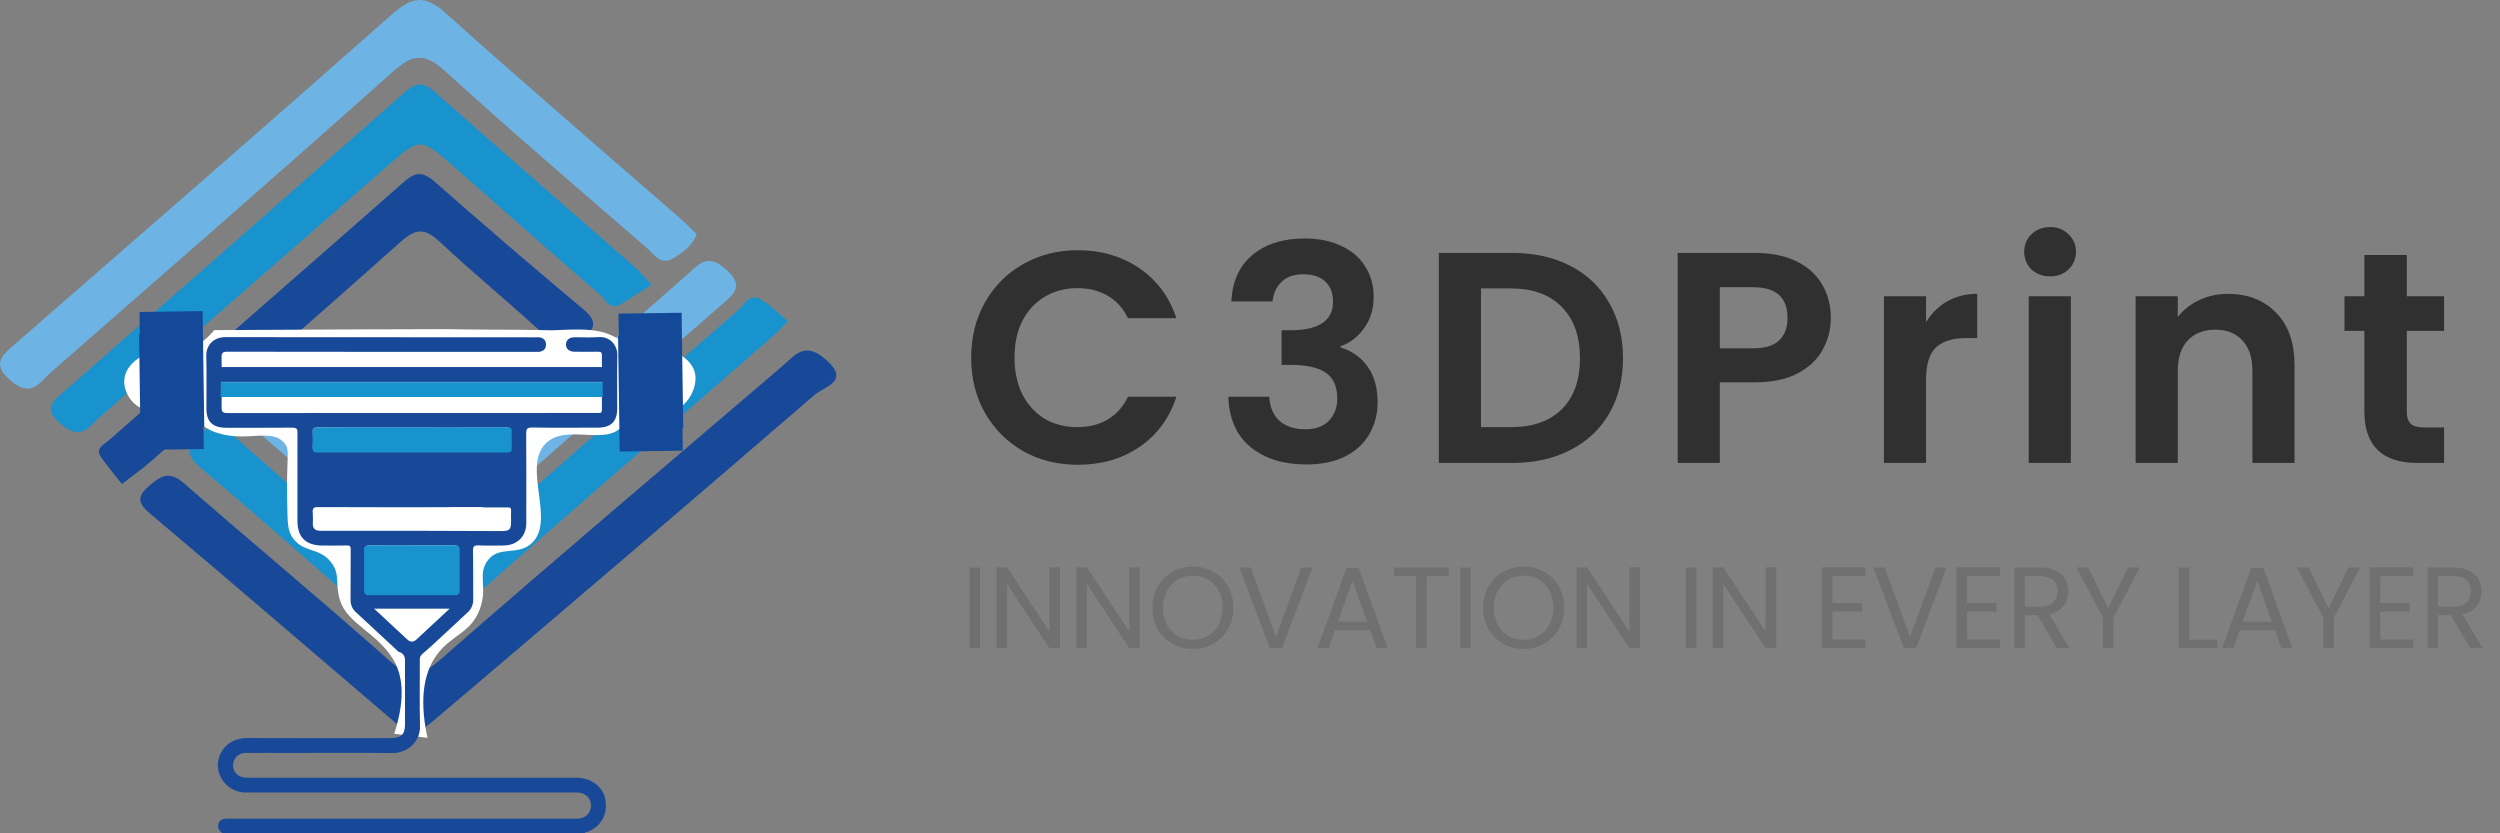 <svg width="216" height="72" viewBox="0 0 216 72" fill="none" xmlns="http://www.w3.org/2000/svg">
<rect x="0" y="0" width="216" height="72" fill="#808080" stroke="none"/>
<path d="M83.91 30.9C83.91 29.115 84.309 27.52 85.106 26.116C85.921 24.695 87.021 23.594 88.408 22.814C89.812 22.017 91.381 21.618 93.114 21.618C95.142 21.618 96.919 22.138 98.444 23.178C99.969 24.218 101.035 25.657 101.642 27.494H97.456C97.04 26.627 96.451 25.977 95.688 25.544C94.943 25.111 94.076 24.894 93.088 24.894C92.031 24.894 91.086 25.145 90.254 25.648C89.439 26.133 88.798 26.827 88.33 27.728C87.879 28.629 87.654 29.687 87.654 30.9C87.654 32.096 87.879 33.153 88.33 34.072C88.798 34.973 89.439 35.675 90.254 36.178C91.086 36.663 92.031 36.906 93.088 36.906C94.076 36.906 94.943 36.689 95.688 36.256C96.451 35.805 97.04 35.147 97.456 34.28H101.642C101.035 36.135 99.969 37.582 98.444 38.622C96.936 39.645 95.159 40.156 93.114 40.156C91.381 40.156 89.812 39.766 88.408 38.986C87.021 38.189 85.921 37.088 85.106 35.684C84.309 34.28 83.91 32.685 83.91 30.9ZM106.387 26.038C106.474 24.305 107.08 22.97 108.207 22.034C109.351 21.081 110.85 20.604 112.705 20.604C113.97 20.604 115.054 20.829 115.955 21.28C116.856 21.713 117.532 22.311 117.983 23.074C118.451 23.819 118.685 24.669 118.685 25.622C118.685 26.714 118.399 27.641 117.827 28.404C117.272 29.149 116.605 29.652 115.825 29.912V30.016C116.83 30.328 117.61 30.883 118.165 31.68C118.737 32.477 119.023 33.5 119.023 34.748C119.023 35.788 118.78 36.715 118.295 37.53C117.827 38.345 117.125 38.986 116.189 39.454C115.27 39.905 114.161 40.13 112.861 40.13C110.902 40.13 109.308 39.636 108.077 38.648C106.846 37.66 106.196 36.204 106.127 34.28H109.663C109.698 35.129 109.984 35.814 110.521 36.334C111.076 36.837 111.83 37.088 112.783 37.088C113.667 37.088 114.343 36.845 114.811 36.36C115.296 35.857 115.539 35.216 115.539 34.436C115.539 33.396 115.21 32.651 114.551 32.2C113.892 31.749 112.87 31.524 111.483 31.524H110.729V28.534H111.483C113.944 28.534 115.175 27.711 115.175 26.064C115.175 25.319 114.95 24.738 114.499 24.322C114.066 23.906 113.433 23.698 112.601 23.698C111.786 23.698 111.154 23.923 110.703 24.374C110.27 24.807 110.018 25.362 109.949 26.038H106.387ZM130.659 21.852C132.566 21.852 134.239 22.225 135.677 22.97C137.133 23.715 138.251 24.781 139.031 26.168C139.829 27.537 140.227 29.132 140.227 30.952C140.227 32.772 139.829 34.367 139.031 35.736C138.251 37.088 137.133 38.137 135.677 38.882C134.239 39.627 132.566 40 130.659 40H124.315V21.852H130.659ZM130.529 36.906C132.436 36.906 133.909 36.386 134.949 35.346C135.989 34.306 136.509 32.841 136.509 30.952C136.509 29.063 135.989 27.589 134.949 26.532C133.909 25.457 132.436 24.92 130.529 24.92H127.955V36.906H130.529ZM158.186 27.468C158.186 28.439 157.952 29.349 157.484 30.198C157.034 31.047 156.314 31.732 155.326 32.252C154.356 32.772 153.125 33.032 151.634 33.032H148.592V40H144.952V21.852H151.634C153.038 21.852 154.234 22.095 155.222 22.58C156.21 23.065 156.947 23.733 157.432 24.582C157.935 25.431 158.186 26.393 158.186 27.468ZM151.478 30.094C152.484 30.094 153.229 29.869 153.714 29.418C154.2 28.95 154.442 28.3 154.442 27.468C154.442 25.7 153.454 24.816 151.478 24.816H148.592V30.094H151.478ZM166.411 27.832C166.879 27.069 167.485 26.471 168.231 26.038C168.993 25.605 169.86 25.388 170.831 25.388V29.21H169.869C168.725 29.21 167.858 29.479 167.269 30.016C166.697 30.553 166.411 31.489 166.411 32.824V40H162.771V25.596H166.411V27.832ZM177.128 23.88C176.487 23.88 175.95 23.681 175.516 23.282C175.1 22.866 174.892 22.355 174.892 21.748C174.892 21.141 175.1 20.639 175.516 20.24C175.95 19.824 176.487 19.616 177.128 19.616C177.77 19.616 178.298 19.824 178.714 20.24C179.148 20.639 179.364 21.141 179.364 21.748C179.364 22.355 179.148 22.866 178.714 23.282C178.298 23.681 177.77 23.88 177.128 23.88ZM178.922 25.596V40H175.282V25.596H178.922ZM192.501 25.388C194.217 25.388 195.603 25.934 196.661 27.026C197.718 28.101 198.247 29.609 198.247 31.55V40H194.607V32.044C194.607 30.9 194.321 30.025 193.749 29.418C193.177 28.794 192.397 28.482 191.409 28.482C190.403 28.482 189.606 28.794 189.017 29.418C188.445 30.025 188.159 30.9 188.159 32.044V40H184.519V25.596H188.159V27.39C188.644 26.766 189.259 26.281 190.005 25.934C190.767 25.57 191.599 25.388 192.501 25.388ZM207.946 28.586V35.554C207.946 36.039 208.059 36.395 208.284 36.62C208.527 36.828 208.925 36.932 209.48 36.932H211.17V40H208.882C205.814 40 204.28 38.509 204.28 35.528V28.586H202.564V25.596H204.28V22.034H207.946V25.596H211.17V28.586H207.946Z" fill="#303030"/>
<path d="M84.68 49.03V56H83.77V49.03H84.68ZM91.581 56H90.671L87.011 50.45V56H86.101V49.02H87.011L90.671 54.56V49.02H91.581V56ZM98.482 56H97.572L93.912 50.45V56H93.002V49.02H93.912L97.572 54.56V49.02H98.482V56ZM103.063 56.07C102.417 56.07 101.827 55.92 101.293 55.62C100.76 55.313 100.337 54.89 100.023 54.35C99.717 53.803 99.563 53.19 99.563 52.51C99.563 51.83 99.717 51.22 100.023 50.68C100.337 50.133 100.76 49.71 101.293 49.41C101.827 49.103 102.417 48.95 103.063 48.95C103.717 48.95 104.31 49.103 104.843 49.41C105.377 49.71 105.797 50.13 106.103 50.67C106.41 51.21 106.563 51.823 106.563 52.51C106.563 53.197 106.41 53.81 106.103 54.35C105.797 54.89 105.377 55.313 104.843 55.62C104.31 55.92 103.717 56.07 103.063 56.07ZM103.063 55.28C103.55 55.28 103.987 55.167 104.373 54.94C104.767 54.713 105.073 54.39 105.293 53.97C105.52 53.55 105.633 53.063 105.633 52.51C105.633 51.95 105.52 51.463 105.293 51.05C105.073 50.63 104.77 50.307 104.383 50.08C103.997 49.853 103.557 49.74 103.063 49.74C102.57 49.74 102.13 49.853 101.743 50.08C101.357 50.307 101.05 50.63 100.823 51.05C100.603 51.463 100.493 51.95 100.493 52.51C100.493 53.063 100.603 53.55 100.823 53.97C101.05 54.39 101.357 54.713 101.743 54.94C102.137 55.167 102.577 55.28 103.063 55.28ZM113.395 49.03L110.765 56H109.715L107.085 49.03H108.055L110.245 55.04L112.435 49.03H113.395ZM118.383 54.45H115.343L114.783 56H113.823L116.343 49.07H117.393L119.903 56H118.943L118.383 54.45ZM118.123 53.71L116.863 50.19L115.603 53.71H118.123ZM125.161 49.03V49.77H123.261V56H122.351V49.77H120.441V49.03H125.161ZM127.061 49.03V56H126.151V49.03H127.061ZM131.642 56.07C130.995 56.07 130.405 55.92 129.872 55.62C129.339 55.313 128.915 54.89 128.602 54.35C128.295 53.803 128.142 53.19 128.142 52.51C128.142 51.83 128.295 51.22 128.602 50.68C128.915 50.133 129.339 49.71 129.872 49.41C130.405 49.103 130.995 48.95 131.642 48.95C132.295 48.95 132.889 49.103 133.422 49.41C133.955 49.71 134.375 50.13 134.682 50.67C134.989 51.21 135.142 51.823 135.142 52.51C135.142 53.197 134.989 53.81 134.682 54.35C134.375 54.89 133.955 55.313 133.422 55.62C132.889 55.92 132.295 56.07 131.642 56.07ZM131.642 55.28C132.129 55.28 132.565 55.167 132.952 54.94C133.345 54.713 133.652 54.39 133.872 53.97C134.099 53.55 134.212 53.063 134.212 52.51C134.212 51.95 134.099 51.463 133.872 51.05C133.652 50.63 133.349 50.307 132.962 50.08C132.575 49.853 132.135 49.74 131.642 49.74C131.149 49.74 130.709 49.853 130.322 50.08C129.935 50.307 129.629 50.63 129.402 51.05C129.182 51.463 129.072 51.95 129.072 52.51C129.072 53.063 129.182 53.55 129.402 53.97C129.629 54.39 129.935 54.713 130.322 54.94C130.715 55.167 131.155 55.28 131.642 55.28ZM141.693 56H140.783L137.123 50.45V56H136.213V49.02H137.123L140.783 54.56V49.02H141.693V56ZM146.561 49.03V56H145.651V49.03H146.561ZM153.461 56H152.551L148.891 50.45V56H147.981V49.02H148.891L152.551 54.56V49.02H153.461V56ZM158.329 49.77V52.1H160.869V52.85H158.329V55.25H161.169V56H157.419V49.02H161.169V49.77H158.329ZM168.176 49.03L165.546 56H164.496L161.866 49.03H162.836L165.026 55.04L167.216 49.03H168.176ZM169.954 49.77V52.1H172.494V52.85H169.954V55.25H172.794V56H169.044V49.02H172.794V49.77H169.954ZM177.71 56L176.05 53.15H174.95V56H174.04V49.03H176.29C176.817 49.03 177.26 49.12 177.62 49.3C177.987 49.48 178.26 49.723 178.44 50.03C178.62 50.337 178.71 50.687 178.71 51.08C178.71 51.56 178.57 51.983 178.29 52.35C178.017 52.717 177.604 52.96 177.05 53.08L178.8 56H177.71ZM174.95 52.42H176.29C176.784 52.42 177.154 52.3 177.4 52.06C177.647 51.813 177.77 51.487 177.77 51.08C177.77 50.667 177.647 50.347 177.4 50.12C177.16 49.893 176.79 49.78 176.29 49.78H174.95V52.42ZM184.874 49.03L182.604 53.37V56H181.694V53.37L179.414 49.03H180.424L182.144 52.56L183.864 49.03H184.874ZM189.15 55.26H191.59V56H188.24V49.03H189.15V55.26ZM196.547 54.45H193.507L192.947 56H191.987L194.507 49.07H195.557L198.067 56H197.107L196.547 54.45ZM196.287 53.71L195.027 50.19L193.767 53.71H196.287ZM203.915 49.03L201.645 53.37V56H200.735V53.37L198.455 49.03H199.465L201.185 52.56L202.905 49.03H203.915ZM205.655 49.77V52.1H208.195V52.85H205.655V55.25H208.495V56H204.745V49.02H208.495V49.77H205.655ZM213.412 56L211.752 53.15H210.652V56H209.742V49.03H211.992C212.518 49.03 212.962 49.12 213.322 49.3C213.688 49.48 213.962 49.723 214.142 50.03C214.322 50.337 214.412 50.687 214.412 51.08C214.412 51.56 214.272 51.983 213.992 52.35C213.718 52.717 213.305 52.96 212.752 53.08L214.502 56H213.412ZM210.652 52.42H211.992C212.485 52.42 212.855 52.3 213.102 52.06C213.348 51.813 213.472 51.487 213.472 51.08C213.472 50.667 213.348 50.347 213.102 50.12C212.862 49.893 212.492 49.78 211.992 49.78H210.652V52.42Z" fill="#707070"/>
<path d="M10.529 41.823C9.887 41.002 9.283 40.274 8.736 39.516C8.169 38.733 9.02 38.382 9.472 37.98C17.953 30.549 26.465 23.145 34.922 15.695C35.996 14.748 36.632 14.88 37.638 15.766C41.831 19.459 46.077 23.105 50.377 26.703C51.57 27.699 51.51 28.31 50.358 29.279C49.307 30.162 48.686 30.471 47.5 29.367C44.42 26.49 41.098 23.802 38.018 20.916C36.721 19.703 35.965 19.695 34.626 20.889C27.445 27.299 20.166 33.625 12.913 39.971C12.353 40.463 11.727 40.897 10.529 41.823Z" fill="#184999"/>
<path d="M60.194 20.241C59.797 21.259 58.978 21.836 58.157 22.318C57.035 22.977 56.502 21.958 55.912 21.447C50.072 16.387 44.184 11.364 38.493 6.178C36.669 4.514 35.662 4.66 33.902 6.231C24.122 14.96 14.216 23.583 4.332 32.228C3.421 33.025 2.742 34.424 0.935 32.894C-0.802 31.422 0.199 30.677 1.372 29.658C12.227 20.208 23.087 10.768 33.854 1.251C35.591 -0.285 36.682 -0.511 38.539 1.159C45.202 7.153 52.037 12.995 58.801 18.901C59.297 19.33 59.748 19.806 60.194 20.241Z" fill="#6DB3E3"/>
<path d="M56.294 24.618L53.753 26.222C52.646 26.921 52.324 25.882 51.853 25.476C47.62 21.818 43.44 18.115 39.241 14.427C36.318 11.857 36.317 11.857 33.493 14.321C25.213 21.552 16.935 28.78 8.657 36.005C7.73 36.812 7.051 38.146 5.266 36.653C3.591 35.251 4.663 34.59 5.706 33.678C15.422 25.17 25.123 16.65 34.808 8.119C35.773 7.267 36.393 6.908 37.525 7.909C43.296 13.013 49.124 18.067 54.925 23.146C55.275 23.453 55.557 23.82 56.294 24.618Z" fill="#1893CD"/>
<path d="M68.068 27.752C67.59 28.238 67.227 28.657 66.806 29.023C56.851 37.697 46.858 46.348 36.953 55.073C35.717 56.161 35.089 55.914 34.044 54.988C28.493 50.068 22.937 45.152 17.256 40.348C15.878 39.182 16.329 38.533 17.287 37.521C18.492 36.249 19.285 36.865 20.25 37.725C24.787 41.753 29.417 45.703 33.883 49.791C35.289 51.079 36.076 51.038 37.49 49.784C46.208 42.054 55.021 34.401 63.833 26.75C64.331 26.316 64.723 25.302 65.732 25.875C66.578 26.353 67.245 27.072 68.068 27.752Z" fill="#1893CD"/>
<path d="M36.024 49.114C35.506 48.725 35.026 48.41 34.605 48.043C30.382 44.373 26.163 40.699 21.948 37.022C21.128 36.312 20.137 35.733 21.605 34.723C22.663 33.994 23.398 33.059 24.847 34.425C27.916 37.319 31.234 40.013 34.311 42.9C35.637 44.143 36.437 44.01 37.725 42.855C44.899 36.433 52.163 30.088 59.388 23.707C60.41 22.804 61.127 21.829 62.754 23.301C64.296 24.692 63.49 25.343 62.369 26.314C54.138 33.465 45.924 40.63 37.728 47.809C37.234 48.244 36.671 48.622 36.024 49.114Z" fill="#6DB3E3"/>
<path d="M35.958 63.475C35.054 63.421 34.648 62.861 34.153 62.438C27.099 56.418 20.079 50.362 12.976 44.385C11.811 43.403 11.867 42.834 12.982 41.893C14.06 40.983 14.741 40.745 15.948 41.799C21.769 46.884 27.748 51.837 33.516 56.964C35.222 58.48 36.132 58.667 38.003 57.03C47.769 48.483 57.711 40.084 67.592 31.634C68.717 30.672 69.526 29.414 71.434 31.138C73.468 32.975 71.201 33.413 70.393 34.109C59.539 43.465 48.641 52.785 37.698 62.066C37.119 62.56 36.51 63.029 35.958 63.475Z" fill="#184999"/>
<path d="M54.41 30.008C53.425 29.139 52.533 28.812 51.958 28.671C50.86 28.401 49.496 28.46 47.953 28.527C47.924 28.527 47.84 28.533 47.726 28.535C47.432 28.54 47.089 28.522 44.82 28.491C41.695 28.491 38.49 28.439 38.466 28.438C35.322 28.438 28.813 28.466 18.502 28.522C18.055 29.084 17.329 29.808 16.272 30.108C15.129 30.433 14.684 29.956 13.497 30.257C12.484 30.513 10.915 31.341 10.748 32.723C10.643 33.572 11.092 34.476 11.751 34.988C12.753 35.766 13.678 35.156 15.432 35.545C17.358 35.973 17 36.88 18.887 37.438C21.453 38.202 23.528 36.947 24.591 38.316C24.657 38.392 24.712 38.477 24.755 38.568C24.992 39.093 24.743 39.879 24.813 43.246C24.853 45.175 24.813 45.797 25.3 46.484C26.226 47.782 27.595 47.275 28.604 48.581C29.45 49.678 28.891 50.369 29.402 51.94C30.033 53.882 32.557 54.66 33.963 56.958C34.669 58.115 35.152 60.046 34.061 63.401L36.935 63.748C36.1 59.928 36.843 57.826 37.727 56.597C39.001 54.832 40.64 54.753 41.439 52.673C42.193 50.706 41.193 49.623 42.175 48.38C43.157 47.137 44.646 48.025 45.866 46.997C48.117 45.105 45.055 40.372 47.163 38.303C48.95 36.552 52.491 38.612 53.813 36.733C53.843 36.69 53.834 36.697 53.86 36.657C54.876 35.134 57.246 36.267 58.84 35.132C59.767 34.471 60.279 33.127 60.029 32.159C59.64 30.683 57.342 29.539 54.41 30.008Z" fill="white"/>
<path d="M50.519 72C50.553 71.871 50.682 71.905 50.764 71.873C51.941 71.409 52.53 70.349 52.305 69.076C52.12 68.025 51.148 67.247 49.961 67.199C49.819 67.194 49.677 67.199 49.534 67.199H21.676C21.477 67.203 21.279 67.193 21.081 67.169C20.471 67.083 20.101 66.63 20.135 66.034C20.156 65.765 20.278 65.514 20.477 65.332C20.677 65.15 20.938 65.051 21.207 65.054C22.469 65.044 23.739 65.054 25.005 65.054C27.963 65.054 30.921 65.027 33.88 65.066C35.18 65.083 36.327 64.108 36.29 62.72C36.239 60.81 36.281 58.897 36.272 56.986C36.272 56.74 36.353 56.613 36.548 56.45C37.208 55.898 37.827 55.301 38.459 54.719C39.091 54.136 39.734 53.523 40.382 52.931C40.547 52.791 40.678 52.617 40.765 52.419C40.852 52.221 40.894 52.007 40.885 51.791C40.867 50.395 40.899 48.999 40.867 47.604C40.856 47.184 40.988 47.104 41.382 47.123C42.092 47.155 42.804 47.134 43.514 47.131C44.671 47.125 45.467 46.354 45.471 45.215C45.476 42.633 45.481 40.053 45.463 37.471C45.463 37.071 45.526 36.93 45.982 36.938C47.859 36.969 49.736 36.952 51.614 36.95C52.8 36.95 53.327 36.43 53.327 35.268C53.327 33.747 53.303 32.225 53.337 30.705C53.356 29.82 52.7 29.057 51.724 29.127C51.032 29.176 50.332 29.134 49.635 29.138C49.183 29.138 48.899 29.39 48.899 29.769C48.899 30.147 49.187 30.388 49.642 30.391C50.325 30.391 51.009 30.401 51.69 30.391C51.937 30.386 52.005 30.471 52.005 30.707C51.999 32.27 51.999 33.832 52.005 35.395C52.005 35.605 51.937 35.71 51.712 35.679C51.642 35.675 51.572 35.675 51.502 35.679C40.892 35.679 30.282 35.682 19.671 35.688C19.268 35.688 19.145 35.607 19.145 35.193C19.174 33.757 19.167 32.319 19.145 30.881C19.14 30.511 19.223 30.389 19.632 30.389C28.506 30.402 37.381 30.406 46.257 30.399C46.385 30.409 46.513 30.407 46.64 30.392C46.993 30.322 47.187 30.099 47.175 29.746C47.165 29.41 46.965 29.208 46.632 29.148C46.518 29.137 46.404 29.135 46.291 29.143C37.345 29.143 28.399 29.139 19.452 29.129C18.451 29.129 17.802 29.833 17.824 30.741C17.86 32.261 17.834 33.783 17.834 35.303C17.834 36.432 18.371 36.957 19.533 36.959C21.439 36.959 23.344 36.969 25.25 36.95C25.602 36.95 25.7 37.029 25.698 37.382C25.701 39.925 25.701 42.474 25.701 45.032C25.701 46.42 26.431 47.13 27.858 47.135C28.555 47.135 29.252 47.148 29.948 47.129C30.223 47.121 30.304 47.19 30.301 47.469C30.286 48.92 30.301 50.371 30.289 51.822C30.282 52.024 30.32 52.224 30.399 52.409C30.479 52.594 30.598 52.759 30.749 52.893C31.959 54.015 33.167 55.136 34.373 56.258C34.394 56.277 34.412 56.306 34.437 56.313C34.574 56.347 34.7 56.416 34.803 56.514C35.052 56.767 34.992 57.155 34.991 57.521C34.991 59.21 34.991 60.898 34.991 62.587C34.991 63.451 34.67 63.77 33.789 63.771C29.65 63.771 25.512 63.785 21.372 63.764C20.022 63.757 19.233 64.566 18.954 65.336C18.428 66.814 19.509 68.385 21.111 68.471C21.281 68.479 21.451 68.471 21.622 68.471H49.783C50.684 68.471 51.218 69.092 51.02 69.903C50.908 70.361 50.494 70.69 49.968 70.732C49.827 70.742 49.684 70.732 49.548 70.732H19.681C19.156 70.732 18.921 70.885 18.848 71.257C18.78 71.598 19 71.791 19.21 71.994L50.519 72ZM35.604 45.859H28.525C28.226 45.859 27.926 45.867 27.629 45.859C27.246 45.843 27.02 45.663 27.027 45.258C27.043 44.938 27.041 44.616 27.021 44.296C26.985 43.925 27.094 43.807 27.499 43.808C31.125 43.826 34.75 43.819 38.375 43.819C38.504 43.819 38.632 43.819 38.759 43.819C39.128 43.787 39.39 43.541 39.401 43.215C39.413 42.889 39.138 42.584 38.771 42.55C38.615 42.535 38.455 42.55 38.301 42.55C34.677 42.55 31.051 42.55 27.426 42.556C27.126 42.556 27.005 42.513 27.021 42.18C27.053 41.61 27.04 41.036 27.021 40.465C27.014 40.24 27.093 40.189 27.31 40.189C32.826 40.195 38.342 40.195 43.858 40.189C44.115 40.189 44.16 40.276 44.155 40.505C44.14 41.09 44.138 41.676 44.155 42.261C44.162 42.503 44.084 42.566 43.847 42.561C43.207 42.545 42.567 42.553 41.928 42.561C41.412 42.561 41.093 42.805 41.086 43.192C41.08 43.579 41.381 43.834 41.902 43.839C42.556 43.839 43.211 43.847 43.864 43.839C44.087 43.839 44.167 43.902 44.157 44.123C44.141 44.429 44.157 44.737 44.157 45.044C44.157 45.764 44.031 45.885 43.287 45.885L35.604 45.859ZM35.586 36.947C38.321 36.947 41.045 36.952 43.775 36.941C44.069 36.941 44.176 37.009 44.156 37.308C44.126 37.697 44.126 38.089 44.156 38.478C44.186 38.836 44.058 38.91 43.709 38.91C38.794 38.898 33.878 38.895 28.961 38.899C28.406 38.899 27.852 38.892 27.297 38.899C27.095 38.899 27.02 38.843 27.026 38.639C27.049 38.207 27.049 37.775 27.026 37.343C27.001 37.003 27.124 36.932 27.452 36.934C30.159 36.953 32.874 36.947 35.586 36.947ZM35.545 47.131C36.782 47.131 38.02 47.131 39.256 47.131C39.487 47.131 39.61 47.141 39.605 47.432C39.586 48.631 39.59 49.832 39.605 51.032C39.605 51.269 39.537 51.33 39.298 51.329C36.824 51.321 34.349 51.321 31.874 51.329C31.63 51.329 31.57 51.261 31.572 51.028C31.584 49.842 31.587 48.656 31.572 47.47C31.572 47.195 31.645 47.125 31.922 47.128C33.13 47.139 34.339 47.131 35.548 47.131H35.545ZM38.849 52.59L35.977 55.255C35.718 55.496 35.452 55.495 35.195 55.255C34.844 54.931 34.494 54.606 34.143 54.281L32.326 52.59H38.849Z" fill="#184999"/>
<path d="M43.937 36.927H27.29C27.14 36.927 27.018 37.049 27.018 37.199V38.823C27.018 38.974 27.14 39.096 27.29 39.096H43.937C44.088 39.096 44.21 38.974 44.21 38.823V37.199C44.21 37.049 44.088 36.927 43.937 36.927Z" fill="#1893CD"/>
<path d="M43.955 39.932H27.377C27.044 39.932 26.775 40.201 26.775 40.533V43.21C26.775 43.542 27.044 43.811 27.377 43.811H43.955C44.287 43.811 44.556 43.542 44.556 43.21V40.533C44.556 40.201 44.287 39.932 43.955 39.932Z" fill="#184999"/>
<path d="M39.397 47.122H31.777C31.599 47.122 31.456 47.265 31.456 47.442V51.099C31.456 51.276 31.599 51.42 31.777 51.42H39.397C39.574 51.42 39.717 51.276 39.717 51.099V47.442C39.717 47.265 39.574 47.122 39.397 47.122Z" fill="#1893CD"/>
<path d="M52.275 31.715H18.94V32.999H52.275V31.715Z" fill="#184999"/>
<path d="M52.07 33.018H19.069V34.302H52.07V33.018Z" fill="#1893CD"/>
<path d="M12.085 33.873L17.538 33.797" stroke="#14499A" stroke-width="10" stroke-miterlimit="10"/>
<path d="M12.124 31.954L17.578 31.878" stroke="#14499A" stroke-width="10" stroke-miterlimit="10"/>
<path d="M53.47 34.015L58.923 33.939" stroke="#14499A" stroke-width="10" stroke-miterlimit="10"/>
<path d="M53.509 32.096L58.962 32.02" stroke="#14499A" stroke-width="10" stroke-miterlimit="10"/>
</svg>
